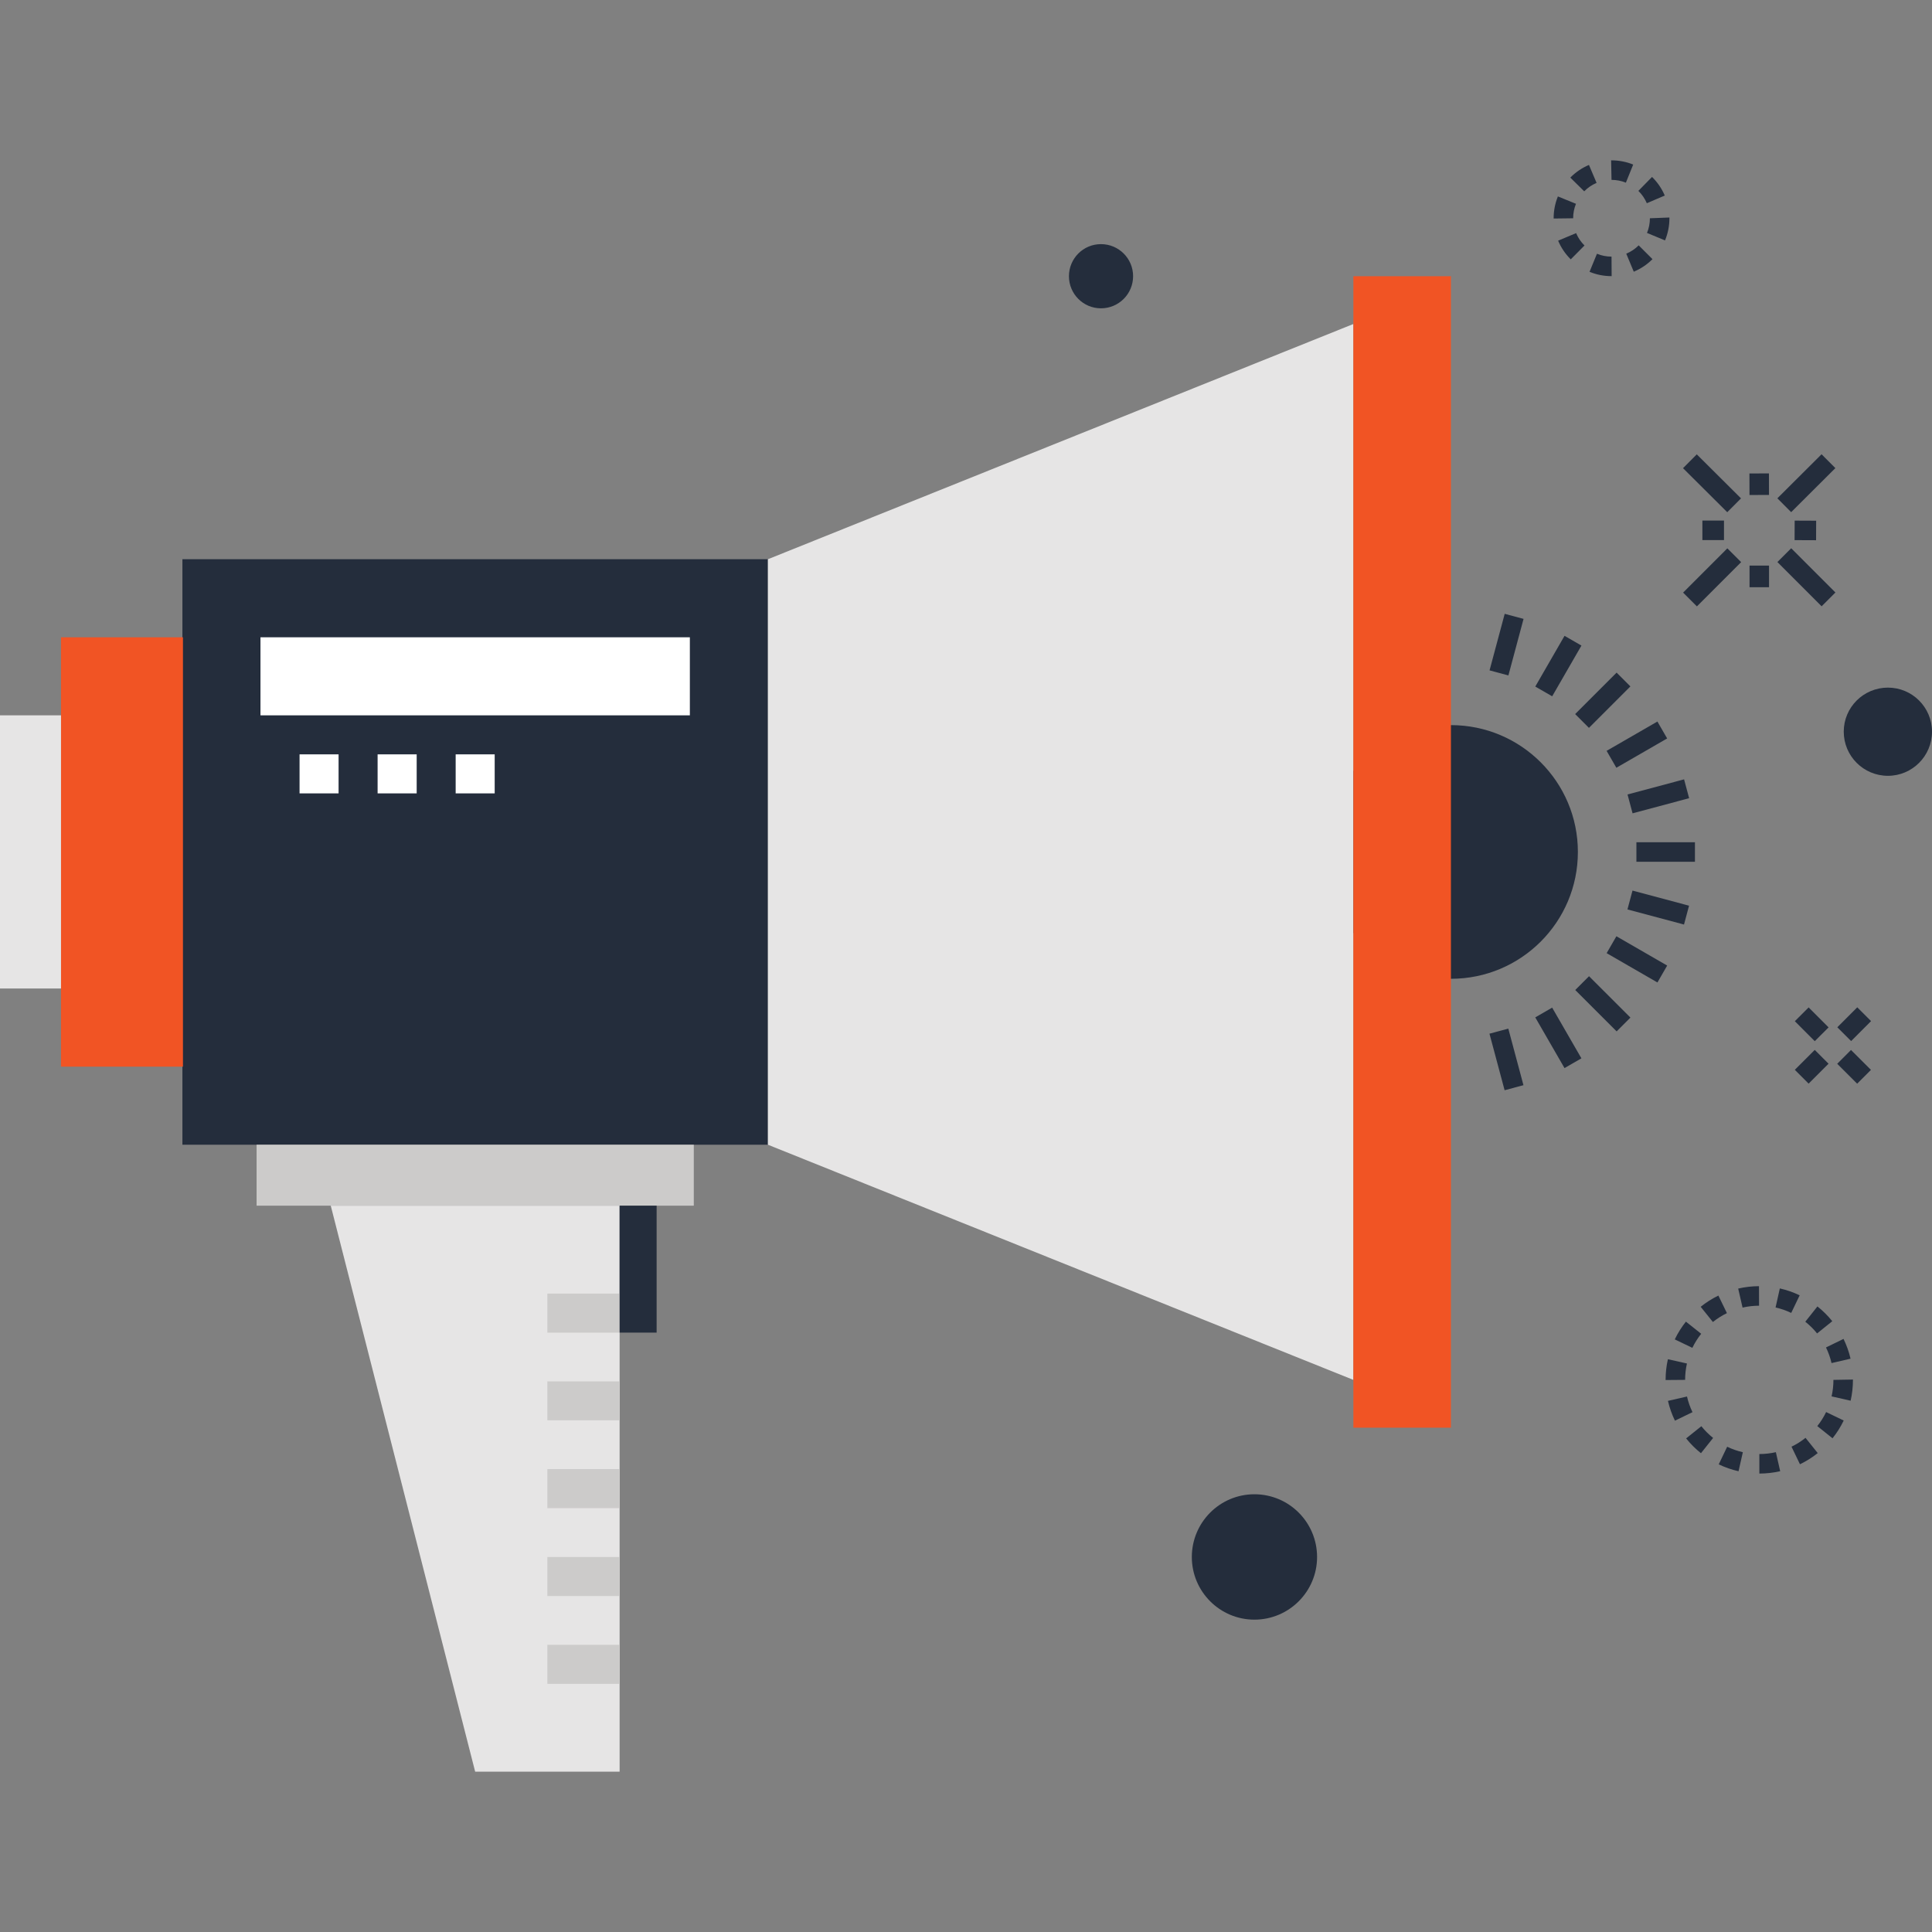 <svg xmlns="http://www.w3.org/2000/svg" viewBox="0 0 512 512" enable-background="new 0 0 512 512"><rect x="0" y="0" width="512" height="512" fill="#808080" stroke="none"/><g fill="#242D3C"><path d="M418.155 225.78c0 18.563-15.073 33.61-33.631 33.61-18.56 0-33.61-15.048-33.61-33.61 0-18.56 15.05-33.615 33.61-33.615 18.558-.002 33.631 15.055 33.631 33.615zM48.34 148.2h155.162v155.162h-155.162z"/></g><path fill="#fff" d="M69.028 168.887h113.792v20.685h-113.792z"/><path fill="#E6E5E5" d="M358.669 365.69l-155.162-62.326v-155.164l155.162-62.339z"/><g fill="#F15424"><path d="M16.164 168.887h32.32v113.792h-32.32zM358.656 73.202h25.856v305.152h-25.856z"/></g><path fill="#E6E5E5" d="M0 189.569h16.164v72.397h-16.164z"/><path fill="#CCCBCA" d="M67.999 303.361h115.866v16.156h-115.866z"/><path fill="#E6E5E5" d="M164.206 319.52v149.985h-38.285l-38.267-149.985z"/><g fill="#fff"><path d="M120.755 199.912h10.342v10.342h-10.342zM100.07 199.912h10.355v10.342h-10.355zM79.386 199.912h10.342v10.342h-10.342z"/></g><g fill="#CCCBCA"><path d="M145.055 342.811h19.151v10.358h-19.151zM145.055 366.081h19.151v10.317h-19.151zM145.055 389.326h19.151v10.342h-19.151zM145.055 412.622h19.151v10.342h-19.151zM145.055 435.892h19.151v10.342h-19.151z"/></g><g fill="#242D3C"><path d="M164.198 319.515h9.815v33.638h-9.815zM433.664 223.208h15.514v5.171h-15.514zM446.279 245.015l-14.986-4.009 1.336-4.995 14.986 4.009zM439.237 260.363l-13.458-7.766 2.584-4.479 13.458 7.766zM428.425 273.33l-10.971-10.968 3.656-3.657 10.971 10.968zM414.612 283.053l-7.753-13.436 4.479-2.584 7.753 13.436zM398.737 288.923l-4.013-14.987 4.995-1.338 4.013 14.987zM432.649 215.54l-1.337-4.995 14.986-4.01 1.337 4.995zM428.352 203.463l-2.584-4.479 13.461-7.767 2.584 4.479zM421.086 192.893l-3.656-3.656 10.988-10.988 3.656 3.656zM411.346 184.525l-4.48-2.583 7.751-13.44 4.48 2.583zM399.742 178.994l-4.995-1.339 4.017-14.985 4.995 1.339zM466.25 390.509l-.005-5.174c1.477-.003 2.949-.166 4.378-.492l1.147 5.046c-1.803.407-3.659.617-5.52.62zm-5.519-.615c-1.807-.407-3.574-1.021-5.248-1.825l2.235-4.667c1.329.64 2.724 1.124 4.155 1.449l-1.142 5.043zm16.281-1.848l-2.245-4.659c1.318-.632 2.57-1.423 3.717-2.342l3.233 4.04c-1.451 1.159-3.035 2.157-4.705 2.961zm-26.24-2.931c-1.446-1.155-2.772-2.473-3.93-3.922l4.035-3.233c.919 1.149 1.971 2.191 3.118 3.108l-3.223 4.047zm34.87-3.955l-4.042-3.231c.917-1.149 1.708-2.401 2.342-3.722l4.659 2.248c-.803 1.666-1.802 3.251-2.959 4.705zm-41.766-4.667c-.809-1.669-1.434-3.436-1.848-5.245l5.046-1.157c.325 1.434.814 2.826 1.454 4.147l-4.652 2.255zm46.561-5.289l-5.046-1.147c.325-1.423.489-2.895.489-4.372l5.171-.09v.09c.001 1.861-.204 3.717-.614 5.519zm-49.034-5.481v-.041c0-1.843.202-3.684.607-5.473l5.046 1.132c-.32 1.418-.481 2.88-.481 4.339l-5.172.043zm43.97-4.493c-.328-1.428-.822-2.824-1.464-4.142l4.646-2.263c.814 1.669 1.441 3.433 1.859 5.243l-5.041 1.162zm-36.879-4.037l-4.659-2.24c.801-1.667 1.795-3.251 2.949-4.705l4.05 3.218c-.914 1.149-1.705 2.409-2.34 3.727zm33.057-3.82c-.922-1.144-1.974-2.186-3.126-3.1l3.215-4.055c1.449 1.152 2.775 2.47 3.935 3.914l-4.024 3.241zm-27.614-3.028l-3.236-4.032c1.452-1.165 3.031-2.166 4.692-2.975l2.258 4.654c-1.313.638-2.562 1.426-3.714 2.353zm20.756-2.409c-1.318-.63-2.711-1.119-4.147-1.439l1.129-5.051c1.818.41 3.589 1.024 5.258 1.828l-2.24 4.662zm-12.895-1.411l-1.16-5.041c1.8-.412 3.653-.63 5.514-.635l.018 5.174c-1.476.008-2.948.175-4.372.502zM427.103 73.179h-.036c-2.017 0-3.978-.387-5.824-1.147l1.969-4.785c1.224.504 2.516.758 3.858.758l.033 5.174zm5.862-1.175l-1.989-4.774c1.231-.515 2.342-1.257 3.292-2.209l3.658 3.656c-1.431 1.43-3.1 2.551-4.961 3.327zm-16.699-3.274c-1.441-1.426-2.565-3.092-3.346-4.951l4.767-2.002c.517 1.231 1.265 2.335 2.22 3.282l-3.641 3.671zm24.981-5.023l-4.777-1.979c.512-1.231.768-2.54.768-3.884l5.174-.202v.202c-.003 2.031-.39 4.002-1.165 5.863zm-29.517-5.796v-.064c0-2.002.381-3.948 1.126-5.791l4.792 1.951c-.494 1.219-.748 2.509-.748 3.84l-5.17.064zm24.696-4.055c-.53-1.231-1.28-2.332-2.24-3.272l3.62-3.694c1.444 1.418 2.583 3.077 3.374 4.931l-4.754 2.035zm-16.591-3.156l-3.684-3.633c1.418-1.441 3.082-2.57 4.938-3.361l2.022 4.759c-1.233.524-2.337 1.277-3.276 2.235zm11.041-2.294c-1.211-.486-2.491-.737-3.807-.737l-.105-5.174h.105c1.981 0 3.919.376 5.745 1.116l-1.938 4.795zM482.75 160.675l-11.721-11.728 3.657-3.655 11.721 11.728zM457.74 135.739l-11.724-11.667 3.648-3.665 11.724 11.667zM474.677 135.726l-3.656-3.668 11.713-11.673 3.656 3.668zM449.698 160.7l-3.657-3.656 11.723-11.726 3.657 3.656zM463.642 149.889h5.171v5.727h-5.171zM463.632 131.18l-.015-5.706 5.171-.013.015 5.706zM481.279 143.164l-5.696-.024.022-5.171 5.696.024zM451.149 137.957h5.727v5.171h-5.727zM492.167 287.189l-5.284-5.273 3.652-3.661 5.284 5.273zM480.934 275.922l-5.285-5.293 3.659-3.654 5.285 5.293zM490.568 275.897l-3.659-3.654 5.285-5.293 3.659 3.654zM479.3 287.171l-3.654-3.659 5.282-5.275 3.654 3.659zM349.038 412.625c0 9.144-7.421 16.599-16.609 16.599-9.157 0-16.584-7.455-16.584-16.599 0-9.18 7.424-16.63 16.584-16.63 9.185 0 16.609 7.449 16.609 16.63zM300.283 73.199c0 4.69-3.799 8.509-8.52 8.509-4.69 0-8.484-3.82-8.484-8.509 0-4.695 3.794-8.502 8.484-8.502 4.718.001 8.52 3.805 8.52 8.502zM512 193.893c0 6.467-5.233 11.704-11.681 11.704-6.474 0-11.707-5.238-11.707-11.704 0-6.438 5.233-11.668 11.707-11.668 6.448 0 11.681 5.23 11.681 11.668z"/></g></svg>